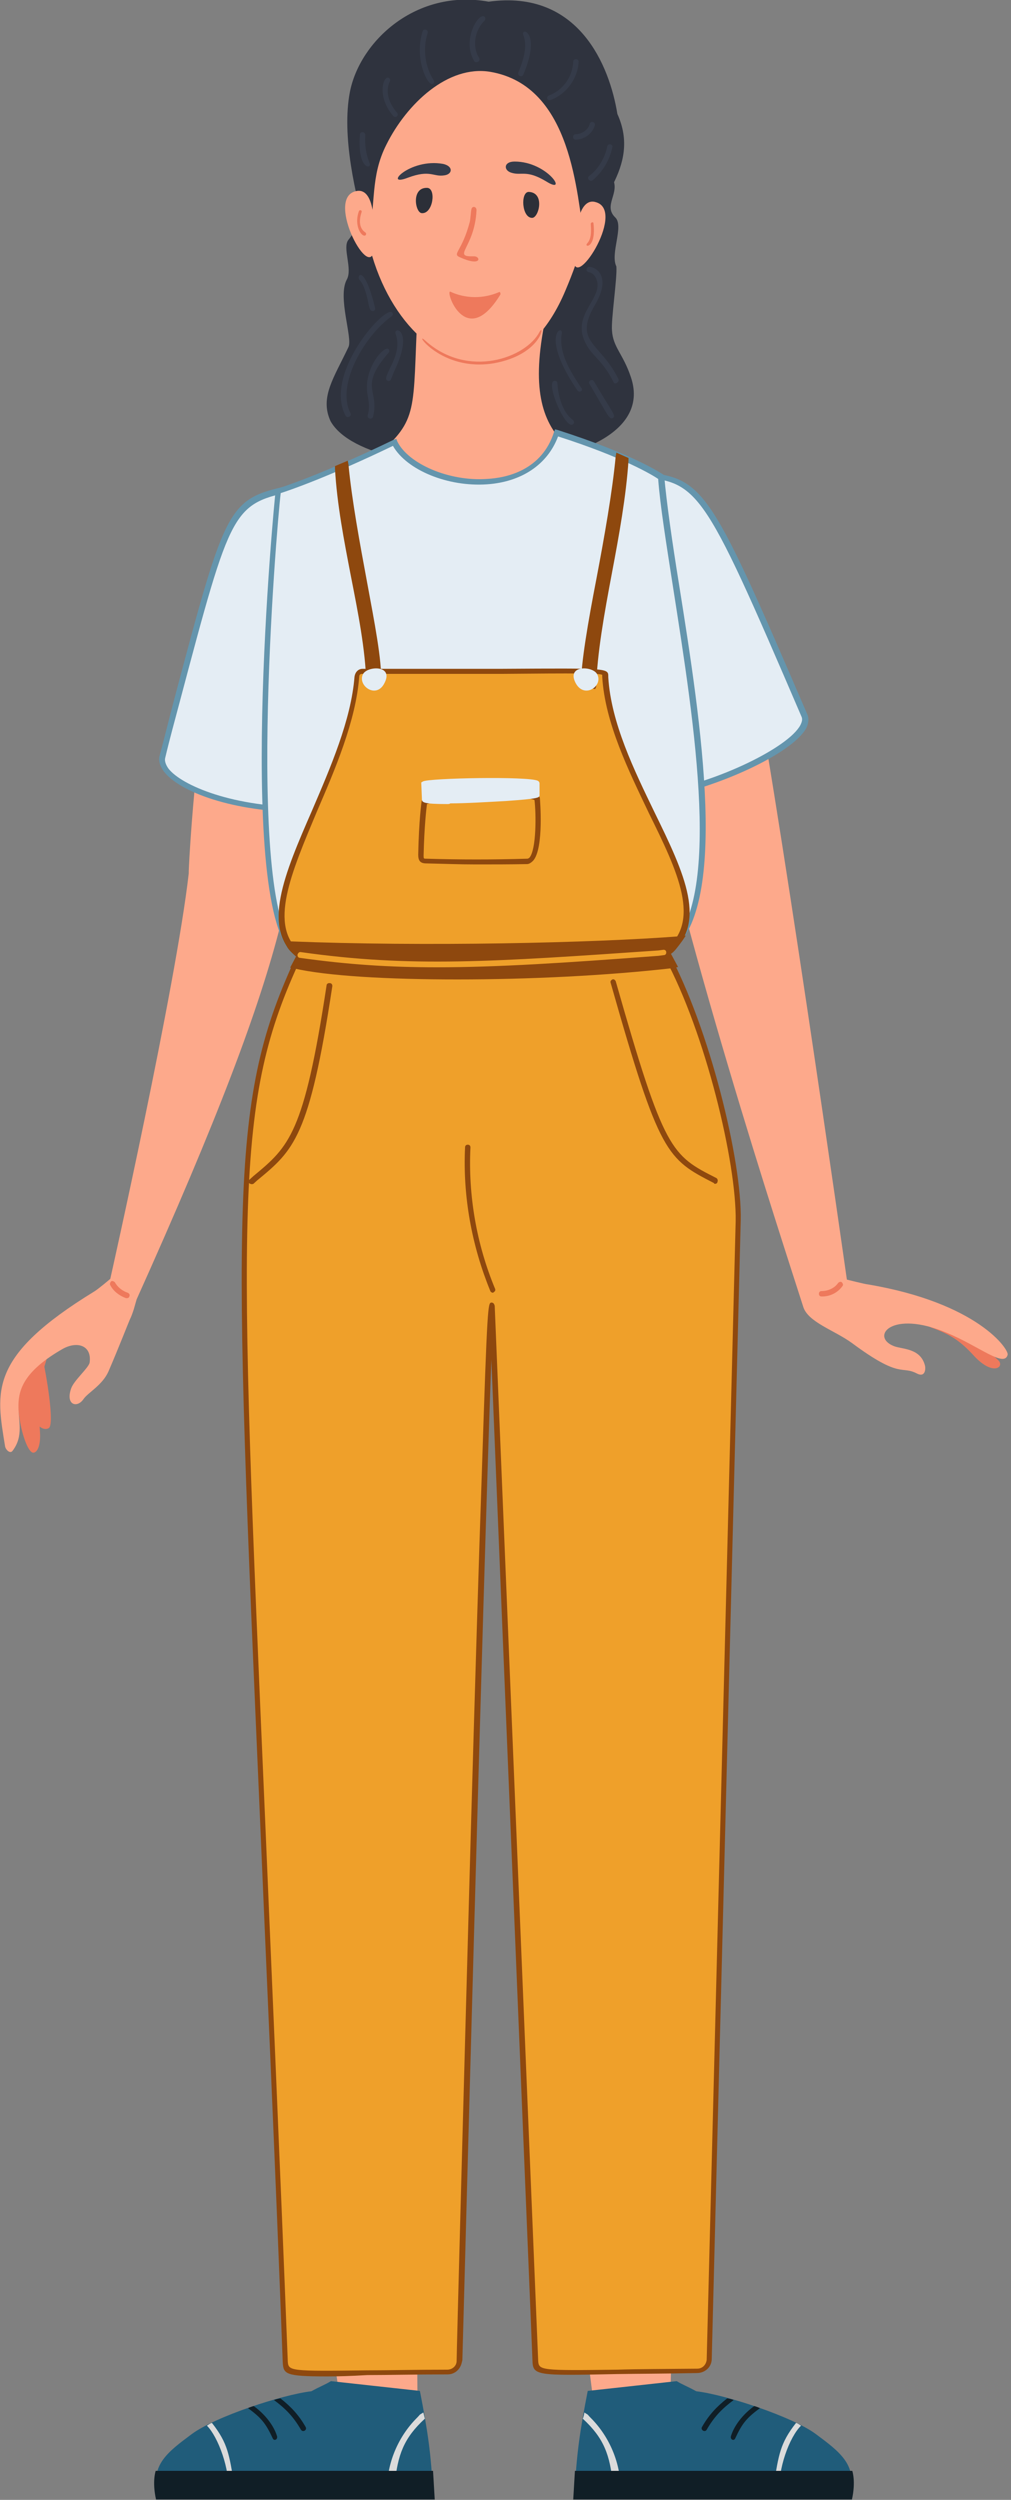 <?xml version="1.0" encoding="utf-8"?> <svg xmlns="http://www.w3.org/2000/svg" xmlns:xlink="http://www.w3.org/1999/xlink" version="1.1" id="Слой_1" x="0px" y="0px" viewBox="0 0 300 741.2" style="enable-background:new 0 0 300 741.2;" xml:space="preserve"><rect x="0" y="0" width="300" height="741.2" fill="#808080" stroke="none"/> <style type="text/css"> .st0{fill:#2F333E;} .st1{fill:#FDA98B;} .st2{fill:#353B49;} .st3{fill:#2C2F38;} .st4{fill:#353B4A;} .st5{fill:#EE795C;} .st6{fill:#E4EDF4;} .st7{fill:#6495AD;} .st8{fill:#EFA02A;} .st9{fill:#8E480E;} .st10{fill:#205C7A;} .st11{fill:#DBDBDB;} .st12{fill:#101E26;} </style> <g id="XMLID_1_"> <path id="XMLID_859_" class="st0" d="M103.4,71.1c-1.9,2.3,1.3,8.6-0.5,11.8c-2.8,5.2,1.8,17.3,0.5,20c-4.3,9.1-8.6,14.9-5.3,22 c11.5,20.5,99.7,18.1,89.1-13.1c-2.3-6.9-5.3-8.8-5.6-13.8c-0.3-3.3,1.6-15.7,1.3-19c-1.9-3.8,2.3-11.9-0.3-14.5 c-3.8-3.6,1.6-7.3-0.9-11.7c-3.9-6.9-2.8-11.4-3.6-13.4c-11.6-24.6-62.8-17.3-71.8-2C100.3,47.8,112.6,59.7,103.4,71.1z"></path> <path id="XMLID_279_" class="st1" d="M195.9,149.9c-22-15.3-42.4-15-34.1-55.2l-37.9-2.3c-1.5,29.7,0.5,31.8-12.2,42.8 c-2.8,2.4-20.7,12.4-20.7,12.4C119.5,172.4,171.4,170.3,195.9,149.9z"></path> <path id="XMLID_277_" class="st1" d="M108.6,39.4c-9.6,58.4,39.7,93.2,59.2,46.7C203.4,2.4,116.6-8,108.6,39.4z"></path> <path id="XMLID_823_" class="st0" d="M145.5,21.3c24.5,4.2,25.6,36.9,27.9,49.4c2.3-9.6,17.1-20.9,9.8-36.9 c-2.3-14.2-11.4-37-38.2-33.3c-21.5-3.9-38.3,11.7-41.2,26.9c-2.4,12.7,1.4,30.1,5.5,43.6c2.3-10.6,0.5-18.6,5.4-28.2 C120.7,30.8,132.9,19.2,145.5,21.3z"></path> <g id="XMLID_390_"> <g id="XMLID_813_"> <path id="XMLID_435_" class="st2" d="M125.4,9.3c0.3-1,1.8-0.5,1.5,0.5c-1.5,4.6-0.8,10,1.8,14c0.2,0.3,0.2,0.8-0.3,1.1 C127,25.6,122.8,17.6,125.4,9.3z"></path> </g> <g id="XMLID_811_"> <path id="XMLID_434_" class="st2" d="M162.9,28.3c4.1-1.5,7-5.5,7.2-10c0-1,1.6-1,1.6,0c-0.2,4.9-3.6,9.6-8.2,11.3 C162.4,30.1,161.9,28.8,162.9,28.3z"></path> </g> <g id="XMLID_809_"> <path id="XMLID_433_" class="st2" d="M170.8,39.8c1.8,0,3.8-1.3,4.2-3.1c0.3-1,1.8-0.5,1.5,0.5c-0.7,2.4-3.1,4.2-5.7,4.2 C169.8,41.4,169.8,39.8,170.8,39.8z"></path> </g> <g id="XMLID_807_"> <path id="XMLID_432_" class="st2" d="M140.7,18.1c-3.8-6.4,1.5-14.7,3.1-13.1c0.3,0.3,0.3,0.8,0,1.1c-2.9,2.8-3.8,7.7-1.6,11.1 C142.7,18.2,141.2,18.9,140.7,18.1z"></path> </g> <g id="XMLID_805_"> <path id="XMLID_431_" class="st2" d="M153.8,21.5c1.5-3.6,2.8-7.7,1.5-11.1c-1-2.4,5.5-1.3,0,11.7 C154.9,23.1,153.5,22.5,153.8,21.5z"></path> </g> <g id="XMLID_803_"> <path id="XMLID_430_" class="st2" d="M116.7,34.4c-5.1-5.9-2.9-12.2-1.3-11.3c0.3,0.2,0.5,0.7,0.3,1c-1.3,2.6-0.7,6,2.1,9.3 C118.5,34.2,117.4,35.2,116.7,34.4z"></path> </g> </g> <g id="XMLID_274_"> <path id="XMLID_275_" class="st1" d="M177,60c-5.7-2-6.5,10.1-6.7,16.2C169.6,87.9,185.9,62.9,177,60z"></path> </g> <g id="XMLID_255_"> <path id="XMLID_273_" class="st1" d="M105.5,56.7c5.9-1.5,5.7,10.6,5.5,16.5C110.5,85,96.3,59,105.5,56.7z"></path> </g> <g id="XMLID_7_"> <path id="XMLID_254_" class="st3" d="M125.2,63.2c-2,0-3.3-7.7,1.6-7.5C129.5,55.9,128.5,63.4,125.2,63.2z"></path> <path id="XMLID_253_" class="st3" d="M157.9,64.6c2,0,3.9-7.5-1-7.7C154.4,56.9,154.8,64.6,157.9,64.6z"></path> <path id="XMLID_252_" class="st4" d="M131.5,48.6c3.1,0.7,2.8,3.1,0.3,3.4c-3.3,0.5-4.1-1.8-10.8,0.7 C113.5,55.6,121.5,46.8,131.5,48.6z"></path> <path id="XMLID_251_" class="st4" d="M152.7,47.9c-3.3,0-3.3,2.6-1,3.3c3.1,1,4.4-1,10.4,2.6C168.8,58,162.6,47.9,152.7,47.9z"></path> <path id="XMLID_248_" class="st5" d="M136.3,76.2c6.7,3.1,6.4-0.2,4.4-0.2c-6.9,0.2,0.2-2.4,0.7-13.7c0-1.1-1.3-1.3-1.5-0.3 c-0.2,0.7-0.3,3.1-0.5,3.8C137.1,74.5,134.2,75.2,136.3,76.2z"></path> <path id="XMLID_8_" class="st5" d="M148.1,86.6c0.2-0.2,0.5,0.3,0.4,0.7c-10.4,17-16.7-1.8-14.8-0.8 C136.6,87.9,142.1,89.2,148.1,86.6z"></path> </g> <g id="XMLID_5_"> <path id="XMLID_6_" class="st5" d="M106.5,62.6c0.2-0.5,1-0.3,0.8,0.3c-1.1,3.3-0.2,5.2,1.1,6c0.2,0.2,0.3,0.3,0.2,0.7 C107.8,70.9,104.8,67.4,106.5,62.6z"></path> </g> <g id="XMLID_3_"> <path id="XMLID_4_" class="st5" d="M174.3,72.1c1.3-1.5,1.1-3.8,1-5.7c0-0.5,0.8-0.7,0.8-0.2C177,73.9,173,73.4,174.3,72.1z"></path> </g> <g id="XMLID_145_"> <path id="XMLID_2_" class="st5" d="M126.2,101c12.7,11.4,29.9,5.1,33.9-2.6c1.6-2.9,0.8,6.7-13.5,9.3 C130.6,110.4,122.4,97.5,126.2,101z"></path> </g> <g id="XMLID_312_"> <g> <path id="XMLID_10_" class="st5" d="M14.5,423.4c-1.5,1.1-6.5-0.7-3.8-11.3c0.6-2.3,0.8-6.4,2.2-8.1 C13.5,406.5,16.3,422.1,14.5,423.4z"></path> <path id="XMLID_9_" class="st5" d="M9.7,430.7c0.9,0.2,2.3-1.1,2.2-5.4c-0.1-2.5-0.4-5.2-0.7-7.7c-1-7.6,3.9-14.8,4.1-22.5 c-1.3,0.4-1.9,1.8-2.7,3c-1.5,2.4-3.9,4.2-5.3,6.7C2.7,413.3,7.1,430,9.7,430.7z"></path> <path class="st1" d="M32.7,379.2c4.1,3.6,3.2,3.2,7.8,6.2c0,0-0.6,2.1-0.8,2.8c-0.4,1.2-0.7,2.1-1.2,3.1 c-0.4,0.9-3.2,8.1-6.3,15.3c-1.8,4.1-6.1,6.3-7.4,8.2c-1.9,2.8-5.4,1.8-3.7-3.1c0.8-2.4,5.2-6.1,5.5-7.7c0.7-5.1-3.7-6.5-8.1-4 c-21.9,12.6-7.9,21.2-14.8,30.2c-0.7,0.9-2-0.3-2.2-1.4c-2.6-16.2-5.2-26.5,26.5-45.9C29.3,382.1,32.7,379.2,32.7,379.2z"></path> </g> <path class="st1" d="M30.1,381.4c0.6,1,0.8,1,1.4,2c2.2,1.4,4.7,3.4,7.2,2.6c0.5-0.2,1.1-0.2,1.6-0.2 C88.8,278.1,90,254.3,90,207.4c-9.1-1.5-18.1-4.4-27.1-5.5c-4.6,12.9-7,55.6-6.9,57.1c-3.8,33.5-23.3,120.3-23.3,120.3 C32,379.8,31.2,380.8,30.1,381.4z"></path> </g> <g id="XMLID_293_"> <path class="st6" d="M88.5,144.4c-21.9,4.6-19.9,3.4-40.3,80.1c-1.6,6.2,16.8,15.8,43.7,15.5c16.6-36.4,32.3-64.8,22.8-84.5 C111.2,148.3,92.7,143.6,88.5,144.4z"></path> <path class="st7" d="M90.1,240.8c-20.9,0-36.9-6-41.5-12.1c-1.1-1.5-1.6-3.1-1.3-4.4c1.6-5.9,2.9-11.3,4.2-16.2 c16-60.2,16-60.2,36.1-64.5l0.7-0.2c4.9-1,23.5,3.9,27.1,11.4c8.6,17.8-2.8,42.3-17.1,72.9c-1.8,3.9-3.8,8-5.7,12.2l-0.2,0.5h-0.5 C91.3,240.8,90.6,240.8,90.1,240.8z M88.7,145.2l-0.7,0.2c-19.1,4.1-19.1,4.1-34.8,63.2c-1.3,4.9-2.8,10.3-4.2,16.2 c-0.2,0.8,0.2,2,1,3.1c3.8,4.9,19.1,11.6,41.5,11.4c1.8-4.1,3.8-8,5.4-11.7c14.2-30.4,25.5-54.5,17.1-71.6 C110.7,149.3,92.9,144.4,88.7,145.2L88.7,145.2z"></path> </g> <g id="XMLID_316_"> <path id="XMLID_314_" class="st5" d="M276.3,393.6c5.9,2.1,8.8,4.1,12.9,8.6c5.7,6,9,2.9,7,1.1c-11.4-11.1-23.5-15.5-24.8-13.4 C273.1,391.3,274.7,392.6,276.3,393.6L276.3,393.6z"></path> <g id="XMLID_307_"> <path id="XMLID_310_" class="st1" d="M257.4,380.8c32.8,5.5,42.1,19.4,41.6,20.9c-1,3.9-8.5-2.6-18-6.5 c-16.5-7-22.8,1.1-15.8,3.9c2.4,1,8,0.5,9.3,5.9c0.2,1,0,3.4-2.3,2.3c-4.9-2.6-4.7,1.8-19.4-9.1c-5.2-3.8-13.2-6.2-14.5-10.9 c-6-18.8-37.2-113.4-48.5-173.8c-2.3-12.6,32.6-20.7,32-23.2c7.8,36.7,29.5,189.1,29.5,189.1S256.9,380.8,257.4,380.8z"></path> </g> </g> <g id="XMLID_292_"> <path class="st6" d="M185.9,140.6c22.4,1.5,21.5-1,52.9,71.6c3.1,7-23.7,20.2-42.3,23.3c-21.7-33.6-41.3-59.4-34.8-80.3 C164.1,147.6,181.5,140.3,185.9,140.6z"></path> <path class="st7" d="M196,236.4l-0.3-0.5c-2.4-3.9-4.9-7.7-7.3-11.3c-18.6-28.4-33.5-50.9-27.6-69.7c2.4-7.8,20.1-15.5,25.1-15.2 l2.1,0.2c20.9,1.3,21.4,2,51.6,72c0.5,1.1,0.3,2.6-0.3,3.9c-4.2,7.8-26.9,17.8-42.6,20.6H196z M185.6,141.4 c-4.7,0-21.1,7.2-23.2,14c-5.7,18.1,8.8,40.3,27.3,68.4c2.3,3.6,4.7,7.2,7,10.8c16.3-2.9,37.2-12.9,40.8-19.6 c0.5-1,0.7-1.8,0.3-2.6c-30-69.8-30.5-69.8-50.1-71l-2.1-0.2C185.8,141.4,185.6,141.4,185.6,141.4z"></path> </g> <g id="XMLID_290_"> <path class="st6" d="M116.9,131.3c6,12.7,40.8,19.3,48-2.8c22.7,7.2,31,13.1,31,13.1c2.4,32.3,25.5,124.5,1.6,141 c-42.4,5.5-73.4,8.2-108.7,0.7c-18.4-8.2-6.5-135.8-6.4-137.4C82.5,145.7,94.9,141.9,116.9,131.3z"></path> <path class="st7" d="M134.2,288.6c-15.5,0-30-1.5-45.5-4.7h-0.2c-19.3-8.5-7-137.1-6.7-138.4L82,145l0.5-0.2 c0.2,0,12.6-3.9,34.3-14.4l0.8-0.3l0.3,0.8c3.3,6.7,15.5,11.9,26.6,11.1c5.9-0.3,16.3-2.6,19.9-13.9l0.3-0.8l0.8,0.2 c22.5,7.2,30.8,12.9,31.3,13.2l0.3,0.2v0.3c0.7,7.8,2.3,19.1,4.4,32.1c6.5,40.8,15.3,96.8-3.1,109.5l-0.2,0.2h-0.2 C172.9,286.7,152.8,288.6,134.2,288.6z M89.2,282.4c33.6,7.2,62.8,5.4,108.2-0.7c17.5-12.4,8.6-67.4,2.3-107.7 c-2-12.9-3.8-24-4.4-32c-1.6-1.1-10.3-6.4-29.7-12.6c-3.1,8.3-10.8,13.5-21.1,14.2c-11.6,0.8-23.8-4.2-27.9-11.4 c-18.9,9.1-30.7,13.2-33.3,14C82,156.8,72.2,274.6,89.2,282.4z"></path> </g> <path id="XMLID_411_" class="st1" d="M101.9,717.5c4.4,12.6,19.7,12.6,22-2l-0.2-34.9l-27.6-0.2L101.9,717.5z"></path> <path id="XMLID_408_" class="st1" d="M176.8,717.5c4.1,12.7,19.4,13.1,22-1.3l0.8-34.9l-27.6-1L176.8,717.5z"></path> <g id="XMLID_323_"> <path class="st8" d="M136.5,700c0,2-1.6,3.4-3.6,3.4c-46.7,0.2-48,1.5-48.1-3.3c-13.2-336-20.7-364.1,4.1-417.1 c32.6,0.2,75.7,0.7,108.7-0.7c12.6,22.8,21.7,62.3,21.4,79.1l-8.6,337.6c0,2-1.6,3.4-3.6,3.4c-46.3,0.5-47.8,1.8-48-2.9 l-12.9-312.8C144.8,377.7,136.3,701.7,136.5,700z"></path> <path class="st9" d="M97,704.6c-12.4,0-12.9-0.7-13.1-4.2c-2.4-63.6-4.9-117.2-6.7-160.1C69.1,354.6,67.9,326,88.2,282.9l0.2-0.5 h7c31.8,0.2,71.3,0.5,102.2-0.7h0.5l0.2,0.5c12.2,22.5,21.9,62,21.5,79.6l-8.6,337.6c0,2.4-2,4.2-4.4,4.2 c-9.8,0.2-17.5,0.2-23.7,0.3c-24,0.5-25,0.5-25.1-4.1l-12.2-296.7c-2.4,63.8-8.5,293.9-8.6,296.7l-0.2,0.8c-0.5,2-2.1,3.4-4.2,3.4 c-9.8,0-17.6,0.2-23.8,0.2C104,704.5,100.1,704.6,97,704.6z M89.3,284.1c-19.9,42.6-18.6,71.5-10.6,256 c1.8,42.9,4.2,96.4,6.7,160.1c0.2,2.8,0.8,2.9,23.5,2.6c6.2,0,14-0.2,23.8-0.2c1.5,0,2.8-1.1,2.8-2.6c0-2.6,2.1-80.9,4.2-156.5 c1.3-45.4,2.4-81.6,3.3-107.5c1.6-49.6,1.8-49.6,2.8-49.8c0.2,0,0.8,0,1,1L159.7,700c0.2,2.8,0.8,2.9,23.5,2.6 c6.2-0.2,13.9-0.2,23.7-0.3c1.5,0,2.6-1.1,2.8-2.6l8.6-337.6c0.3-17.3-9-56-21.1-78.3c-30.8,1.1-70,0.8-101.7,0.7L89.3,284.1z"></path> </g> <g id="XMLID_322_"> <path class="st8" d="M197.5,282.6c-31.8,6.5-72.5,6.7-108.7,0.7c-17.6-13.9,15-50.8,17.1-82.6c0-0.8,0.8-1.5,1.6-1.5 c74.7,0,72-0.7,72.1,1.6C181.7,233.6,217.9,267.6,197.5,282.6z"></path> <path class="st9" d="M142.8,288.5c-18.1,0-36.7-1.5-54.2-4.4h-0.2l-0.2-0.2c-10.8-8.5-3.8-24.8,4.4-43.6 c5.4-12.6,11.6-26.8,12.6-39.7c0.2-1.3,1.1-2.3,2.4-2.3c18,0,31.5,0,41.6,0c31.3-0.2,31.3-0.2,31.3,2.3v0.2 c0.8,13.5,7.7,27.6,13.7,40c8.8,18,16.3,33.5,3.9,42.6l-0.3,0.2C181.2,286.7,162.3,288.5,142.8,288.5z M89.2,282.4 c35.9,6,76.2,5.9,108-0.7c11.1-8.3,3.9-23.3-4.6-40.5c-6-12.6-13.1-26.8-13.9-40.6v-0.3v-0.2c-0.7-0.5-8-0.5-29.7-0.3 c-10.1,0-23.7,0-41.6,0c-0.5,0-0.8,0.3-0.8,0.8c-1,13.2-7.2,27.6-12.6,40.1C86.4,258.9,79.5,274.6,89.2,282.4z"></path> </g> <g id="XMLID_353_"> <path class="st9" d="M199.5,286.2c-38.5,4.4-91.9,4.6-112.3,0.2l1.6-3.3c-0.7-0.3-2.6-1.6-3.3-3.1c39.7,1.6,90.1,0.5,115.9-1.5 c-1.8,2.4-2.9,3.9-3.9,4.1L199.5,286.2z"></path> <path class="st9" d="M135.7,290.4c-20.4,0-38.7-1-48.6-3.3l-1-0.2l1.8-3.4c-1-0.7-2.3-1.8-2.9-3.1l-0.7-1.3h1.5 c39.8,1.6,90.2,0.5,115.9-1.5l1.8-0.2l-1,1.5c-1.5,2-2.4,3.3-3.4,3.9l2.1,3.9L200,287C180.1,289.3,156.6,290.4,135.7,290.4z M88.3,285.9c20.6,4.1,72,3.9,109.8-0.3l-2-3.6l1.1-0.2c0.5,0,1.5-1.1,2.3-2.3c-25.8,2-73.8,2.9-112.6,1.5c0.7,0.8,1.6,1.3,2,1.5 l0.8,0.3L88.3,285.9z"></path> </g> <g id="XMLID_300_"> <g id="XMLID_358_"> <path class="st9" d="M112.2,202.1l-2.8,0.3c-0.7-19.4-7.8-41.6-9.3-63.6l2.3-1C104.3,159.9,112.3,190.1,112.2,202.1z"></path> <path class="st9" d="M108.7,203.5v-1c-0.3-10-2.4-20.6-4.6-31.8c-2-10.4-4.1-21.1-4.7-31.8v-0.7l3.8-1.6l0.2,1.1 c1,10.6,3.4,23.5,5.5,34.8c2.3,12.4,4.4,23.2,4.2,29.5v0.7L108.7,203.5z M100.9,139.5c0.8,10.3,2.8,20.9,4.7,31 c2.1,10.9,4.1,21.4,4.6,31.2l1.1-0.2c-0.2-6.2-2.1-17.1-4.2-28.6c-2.1-10.9-4.4-23.3-5.4-33.8L100.9,139.5z"></path> </g> <g id="XMLID_362_"> <path class="st9" d="M173.2,203l2.8,0.3c0.7-19.4,8-45.4,9.5-67.2l-2-0.8C181.4,157.1,173,190.7,173.2,203z"></path> <path class="st9" d="M176.6,204.3l-4.2-0.7V203c0-6.4,2.1-18.6,4.6-31.5c2.3-12.1,4.7-25.6,5.7-36.2l0.2-1.1l3.6,1.6v0.7 c-0.7,10.6-2.8,22.2-4.9,33.3c-2.3,12.2-4.4,23.8-4.7,33.9L176.6,204.3z M174,202.1l1.1,0.2c0.5-10,2.4-21.2,4.7-33.3 c2-10.9,4.1-22.2,4.7-32.5l-0.5-0.2c-1,10.4-3.4,23.7-5.5,35.2C176.1,184,174,195.8,174,202.1z"></path> </g> </g> <g id="XMLID_416_"> <path id="XMLID_364_" class="st6" d="M114.1,202.5c2.8-5.4-5.1-5.1-6.4-2.6C106,203.3,111.7,207.4,114.1,202.5z"></path> <path id="XMLID_370_" class="st6" d="M170.8,202.5c-2.8-5.4,5.1-5.1,6.4-2.6C179.1,203.3,173.4,207.4,170.8,202.5z"></path> </g> <g id="XMLID_418_"> <g id="XMLID_371_"> <path class="st9" d="M141.2,256.3c-4.9,0-9.8-0.2-14.7-0.3c-1.8,0-2.4-0.8-2.4-2.6c0.2-10.4,1-15.7,1-15.8l0.2-0.5l0.5-0.2 c7.8-2.8,31.3-2.8,33.9-1.1c0.3,0.3,0.5,0.7,0.5,0.8s1.3,14.9-2,18.6c-0.7,0.7-1.3,1-1.8,1C151.3,256.3,146.3,256.3,141.2,256.3z M126.7,238.4c-0.2,1.5-0.8,6.7-1,15.2c0,1,0,1,0.8,1c10,0.3,19.9,0.3,29.9,0c0.2,0,0.3,0,0.7-0.3c2.1-2.4,2-13.2,1.5-17.1 C155.9,235.9,134.7,235.9,126.7,238.4z"></path> </g> <g id="XMLID_372_"> <path class="st6" d="M126,236.9l-0.2-4.4c0-1,33.5-1.6,33.5,0v3.4C159.3,236.7,126,238.5,126,236.9z"></path> <path class="st6" d="M132.7,238.4c-7.2,0-7.5-0.5-7.5-1.5l-0.2-4.9l0.5-0.3c1.6-1,31.3-1.6,34.1-0.2c0.5,0.3,0.5,0.7,0.5,0.8v3.4 c0,0.8,0,1.1-10,1.8c-5.5,0.3-11.9,0.7-16.5,0.7C133.4,238.4,133.1,238.4,132.7,238.4z M126.9,236.4c3.4,1,27.9-0.3,31.8-1.1 v-2.4c-3.4-1-28.1-0.5-31.8,0.2V236.4z"></path> </g> </g> <g id="XMLID_386_"> <g id="XMLID_409_"> <path id="XMLID_425_" class="st2" d="M106.8,39.9c0-1,1.6-1,1.6,0.2c-0.2,2.8,0.2,5.7,1.3,8.3C110.4,50.2,106,50.5,106.8,39.9z"></path> </g> <g id="XMLID_410_"> <path id="XMLID_424_" class="st2" d="M174.8,52.2c2.8-2.1,4.7-5.4,5.4-8.8c0.2-1,1.8-0.7,1.5,0.3c-0.8,3.8-2.9,7.3-5.9,9.8 C175,54,174,52.8,174.8,52.2z"></path> </g> <g id="XMLID_417_"> <path id="XMLID_376_" class="st2" d="M171.3,115.7c-11.3-16.6-4.1-19.7-4.6-16.8c-1,6,2.9,11.7,5.7,16 C173.3,115.7,172,116.7,171.3,115.7z"></path> </g> <g id="XMLID_420_"> <path id="XMLID_375_" class="st2" d="M182.1,113.4c-3.1-6.4-6.4-7.8-8.2-11.4c-4.4-8.2,3.9-12.6,3.4-18c-0.2-1.5-1.1-3.1-2.6-3.3 c-1-0.2-0.8-1.6,0.2-1.6c2.3,0.2,6.5,3.1,1.6,11.4c-6.5,11.1,1.8,11.1,7,21.9c0.2,0.3,0,0.8-0.3,1 C182.7,113.9,182.2,113.7,182.1,113.4z"></path> </g> <g id="XMLID_421_"> <path id="XMLID_281_" class="st2" d="M174.9,113.8c-0.5-0.8,0.8-1.6,1.3-0.8c5.5,9.3,6.7,10.3,5.7,10.9 C180.8,124.6,180.4,123.1,174.9,113.8z"></path> </g> <g id="XMLID_117_"> <path id="XMLID_384_" class="st2" d="M102.5,123.2c-6.5-12.6,12.1-33.1,13.9-30.5c0.3,0.3,0.2,0.8-0.2,1.1 c-7.8,5.5-16.6,20.2-12.2,28.7C104.5,123.4,103,124.2,102.5,123.2z"></path> </g> <g id="XMLID_129_"> <path id="XMLID_377_" class="st2" d="M109.1,123.2c0.7-2.4,0.3-4.2,0-6c-1.5-7.7,4.9-14.9,6.2-13.7c0.3,0.3,0.3,0.8,0,1.1 c-9,10.3-2.6,11.1-4.6,18.9C110.4,124.6,108.9,124.1,109.1,123.2z"></path> </g> <g id="XMLID_130_"> <path id="XMLID_285_" class="st2" d="M115.1,112.9c-1.3-0.3,0.2-2.6,0.7-3.9c1.5-2.9,2.9-6.4,1.6-10c-0.8-2.3,5.5-1.6-0.2,10.6 C116.1,111.9,116.1,113.3,115.1,112.9z"></path> </g> <g id="XMLID_131_"> <path id="XMLID_284_" class="st2" d="M110.8,92.2c-1,0.2-1.1-0.8-1.4-1.8c-0.4-2.2-1.2-5.8-2.7-7.4c-1.1-1.1,1.3-5.3,4.6,8.3 C111.4,91.8,111.1,92.2,110.8,92.2z"></path> </g> <g id="XMLID_137_"> <path id="XMLID_282_" class="st2" d="M164.6,112.9c0.5,0,0.8,0.3,0.8,0.8c0.3,4.7,2,9,4.6,10.8c0.3,0.3,0.5,0.8,0.2,1.1 C168.2,128.5,161.5,113,164.6,112.9z"></path> </g> </g> <g id="XMLID_439_"> <g id="XMLID_419_"> <path class="st9" d="M146.3,383.3c-0.3,0-0.7-0.2-0.8-0.5c-5.5-13.4-8.2-28.1-7.5-42.6c0-0.5,0.3-0.8,0.8-0.8s0.8,0.3,0.8,0.8 c-0.7,14.2,1.8,28.7,7.3,41.9c0.2,0.5,0,0.8-0.5,1.1C146.4,383.3,146.3,383.3,146.3,383.3z"></path> </g> <g id="XMLID_422_"> <path class="st9" d="M74.6,351.1c-0.2,0-0.5-0.2-0.7-0.3c-0.3-0.3-0.2-0.8,0.2-1.1l1.1-1c10.6-8.8,15-12.4,21.7-56.5 c0-0.5,0.5-0.8,1-0.7c0.5,0,0.8,0.5,0.7,1C91.8,337.3,87.2,341,76.3,350l-1.1,1C75,351.1,74.8,351.1,74.6,351.1z"></path> </g> <g id="XMLID_423_"> <path class="st9" d="M212.2,351c-0.2,0-0.3,0-0.3-0.2c-14-7.2-16.2-8.3-30.7-59.4c-0.2-0.5,0.2-0.8,0.5-1c0.5-0.2,0.8,0.2,1,0.5 c14.4,50.6,16.5,51.6,29.9,58.4c0.3,0.2,0.5,0.7,0.3,1.1C212.9,350.8,212.5,351,212.2,351z"></path> </g> </g> <g id="XMLID_426_"> <path class="st8" d="M129.6,286.8c-13.9,0-26.4-0.8-40.6-2.8c-0.5,0-0.8-0.5-0.7-1c0.2-0.5,0.5-0.8,1-0.7 c32.5,4.6,57,2.9,106.1-0.5l1.5-0.2c0.5,0,0.8,0.3,0.8,0.8c0,0.5-0.3,0.8-0.8,0.8l-1.5,0.2C167.6,285.5,147.6,286.8,129.6,286.8z"></path> </g> <g id="XMLID_436_"> <path class="st5" d="M37.7,384.9c-0.2,0-0.2,0-0.3,0c-2-0.7-3.8-2.1-4.7-3.9c-0.2-0.3,0-0.8,0.3-1.1c0.3-0.2,0.8,0,1.1,0.3 c0.8,1.5,2.3,2.6,3.8,3.1c0.5,0.2,0.7,0.7,0.5,1C38.4,384.6,38.1,384.9,37.7,384.9z"></path> </g> <g id="XMLID_437_"> <path class="st5" d="M244,384.4h-0.2c-0.5,0-0.8-0.3-0.8-0.8s0.3-0.8,0.8-0.8c1.8,0,3.8-0.8,4.9-2.4c0.3-0.3,0.8-0.5,1.1-0.2 c0.3,0.3,0.5,0.8,0.2,1.1C248.6,383.3,246.3,384.4,244,384.4z"></path> </g> <g> <path id="SVGID_6_" class="st10" d="M98.2,706c-1.8,1.1-3.3,1.6-5.8,3c-8.6,1-28.5,7.5-35.5,12.7c-7,5.2-12.3,9.1-10.1,17.5 c0.1,0,81.2,0.7,81.7,0.7c-0.5-12.1-1.6-19.2-3.9-31L98.2,706z"></path> <g> <path class="st11" d="M67.8,739.3h1.6c0.1-0.9,0.2-1.8,0.1-2.7c-1.5-8.7-1.8-12.1-6.6-18.2c-0.4,0-1.3,0.7-1.5,0.8 C64.7,722.5,68.3,732.1,67.8,739.3z"></path> <path class="st11" d="M125.6,715.3c-1.6,1-0.6,0.3-1.9,1.6c-5.9,5.9-9.3,14.4-8.8,22.8h1.6c-0.1-1,0.4-1.9,0.6-2.9 c0.9-9,2.7-13.9,9-19.7C126,717.1,125.7,715.4,125.6,715.3z"></path> <path class="st12" d="M90.7,719.6c-2-3.5-4.3-6-7.5-8.5c0,0-1.2,0.2-1.9,0.5c3.5,2.6,5.8,5,8,8.8 C89.9,721.3,91.2,720.5,90.7,719.6z"></path> <path class="st12" d="M82.2,722.3c-1.1-3.6-4.1-6.9-6.9-8.9c-0.6,0.1-1.7,0.6-1.7,0.6c3.9,2.9,5.2,4.4,7.3,8.9 C81.3,723.9,82.5,723.3,82.2,722.3z"></path> </g> <path class="st12" d="M128.5,732.6H46.2c0,0-1.1,3.1,0.1,8.5c3.3,0,82.7,0,82.7,0L128.5,732.6z"></path> </g> <g> <path id="SVGID_1_" class="st10" d="M200.8,706c1.8,1.1,3.3,1.6,5.8,3c8.6,1,28.5,7.5,35.5,12.7c7,5.2,12.3,9.1,10.1,17.5 c-0.1,0-81.2,0.7-81.7,0.7c0.5-12.1,1.6-19.2,3.9-31L200.8,706z"></path> <g> <path class="st11" d="M231.3,739.3h-1.6c-0.1-0.9-0.2-1.8-0.1-2.7c1.5-8.7,1.8-12.1,6.6-18.2c0.4,0,1.3,0.7,1.5,0.8 C234.3,722.5,230.7,732.1,231.3,739.3z"></path> <path class="st11" d="M173.4,715.3c1.6,1,0.6,0.3,1.9,1.6c5.9,5.9,9.3,14.4,8.8,22.8h-1.6c0.1-1-0.4-1.9-0.6-2.9 c-0.9-9-2.7-13.9-9-19.7C173.1,717.1,173.4,715.4,173.4,715.3z"></path> <path class="st12" d="M208.3,719.6c2-3.5,4.3-6,7.5-8.5c0,0,1.2,0.2,1.9,0.5c-3.5,2.6-5.8,5-8,8.8 C209.2,721.3,207.8,720.5,208.3,719.6z"></path> <path class="st12" d="M216.9,722.3c1.1-3.6,4.1-6.9,6.9-8.9c0.6,0.1,1.7,0.6,1.7,0.6c-3.9,2.9-5.2,4.4-7.3,8.9 C217.8,723.9,216.6,723.3,216.9,722.3z"></path> </g> <path class="st12" d="M170.6,732.6h82.3c0,0,1.1,3.1-0.1,8.5c-3.3,0-82.7,0-82.7,0L170.6,732.6z"></path> </g> </g> </svg> 